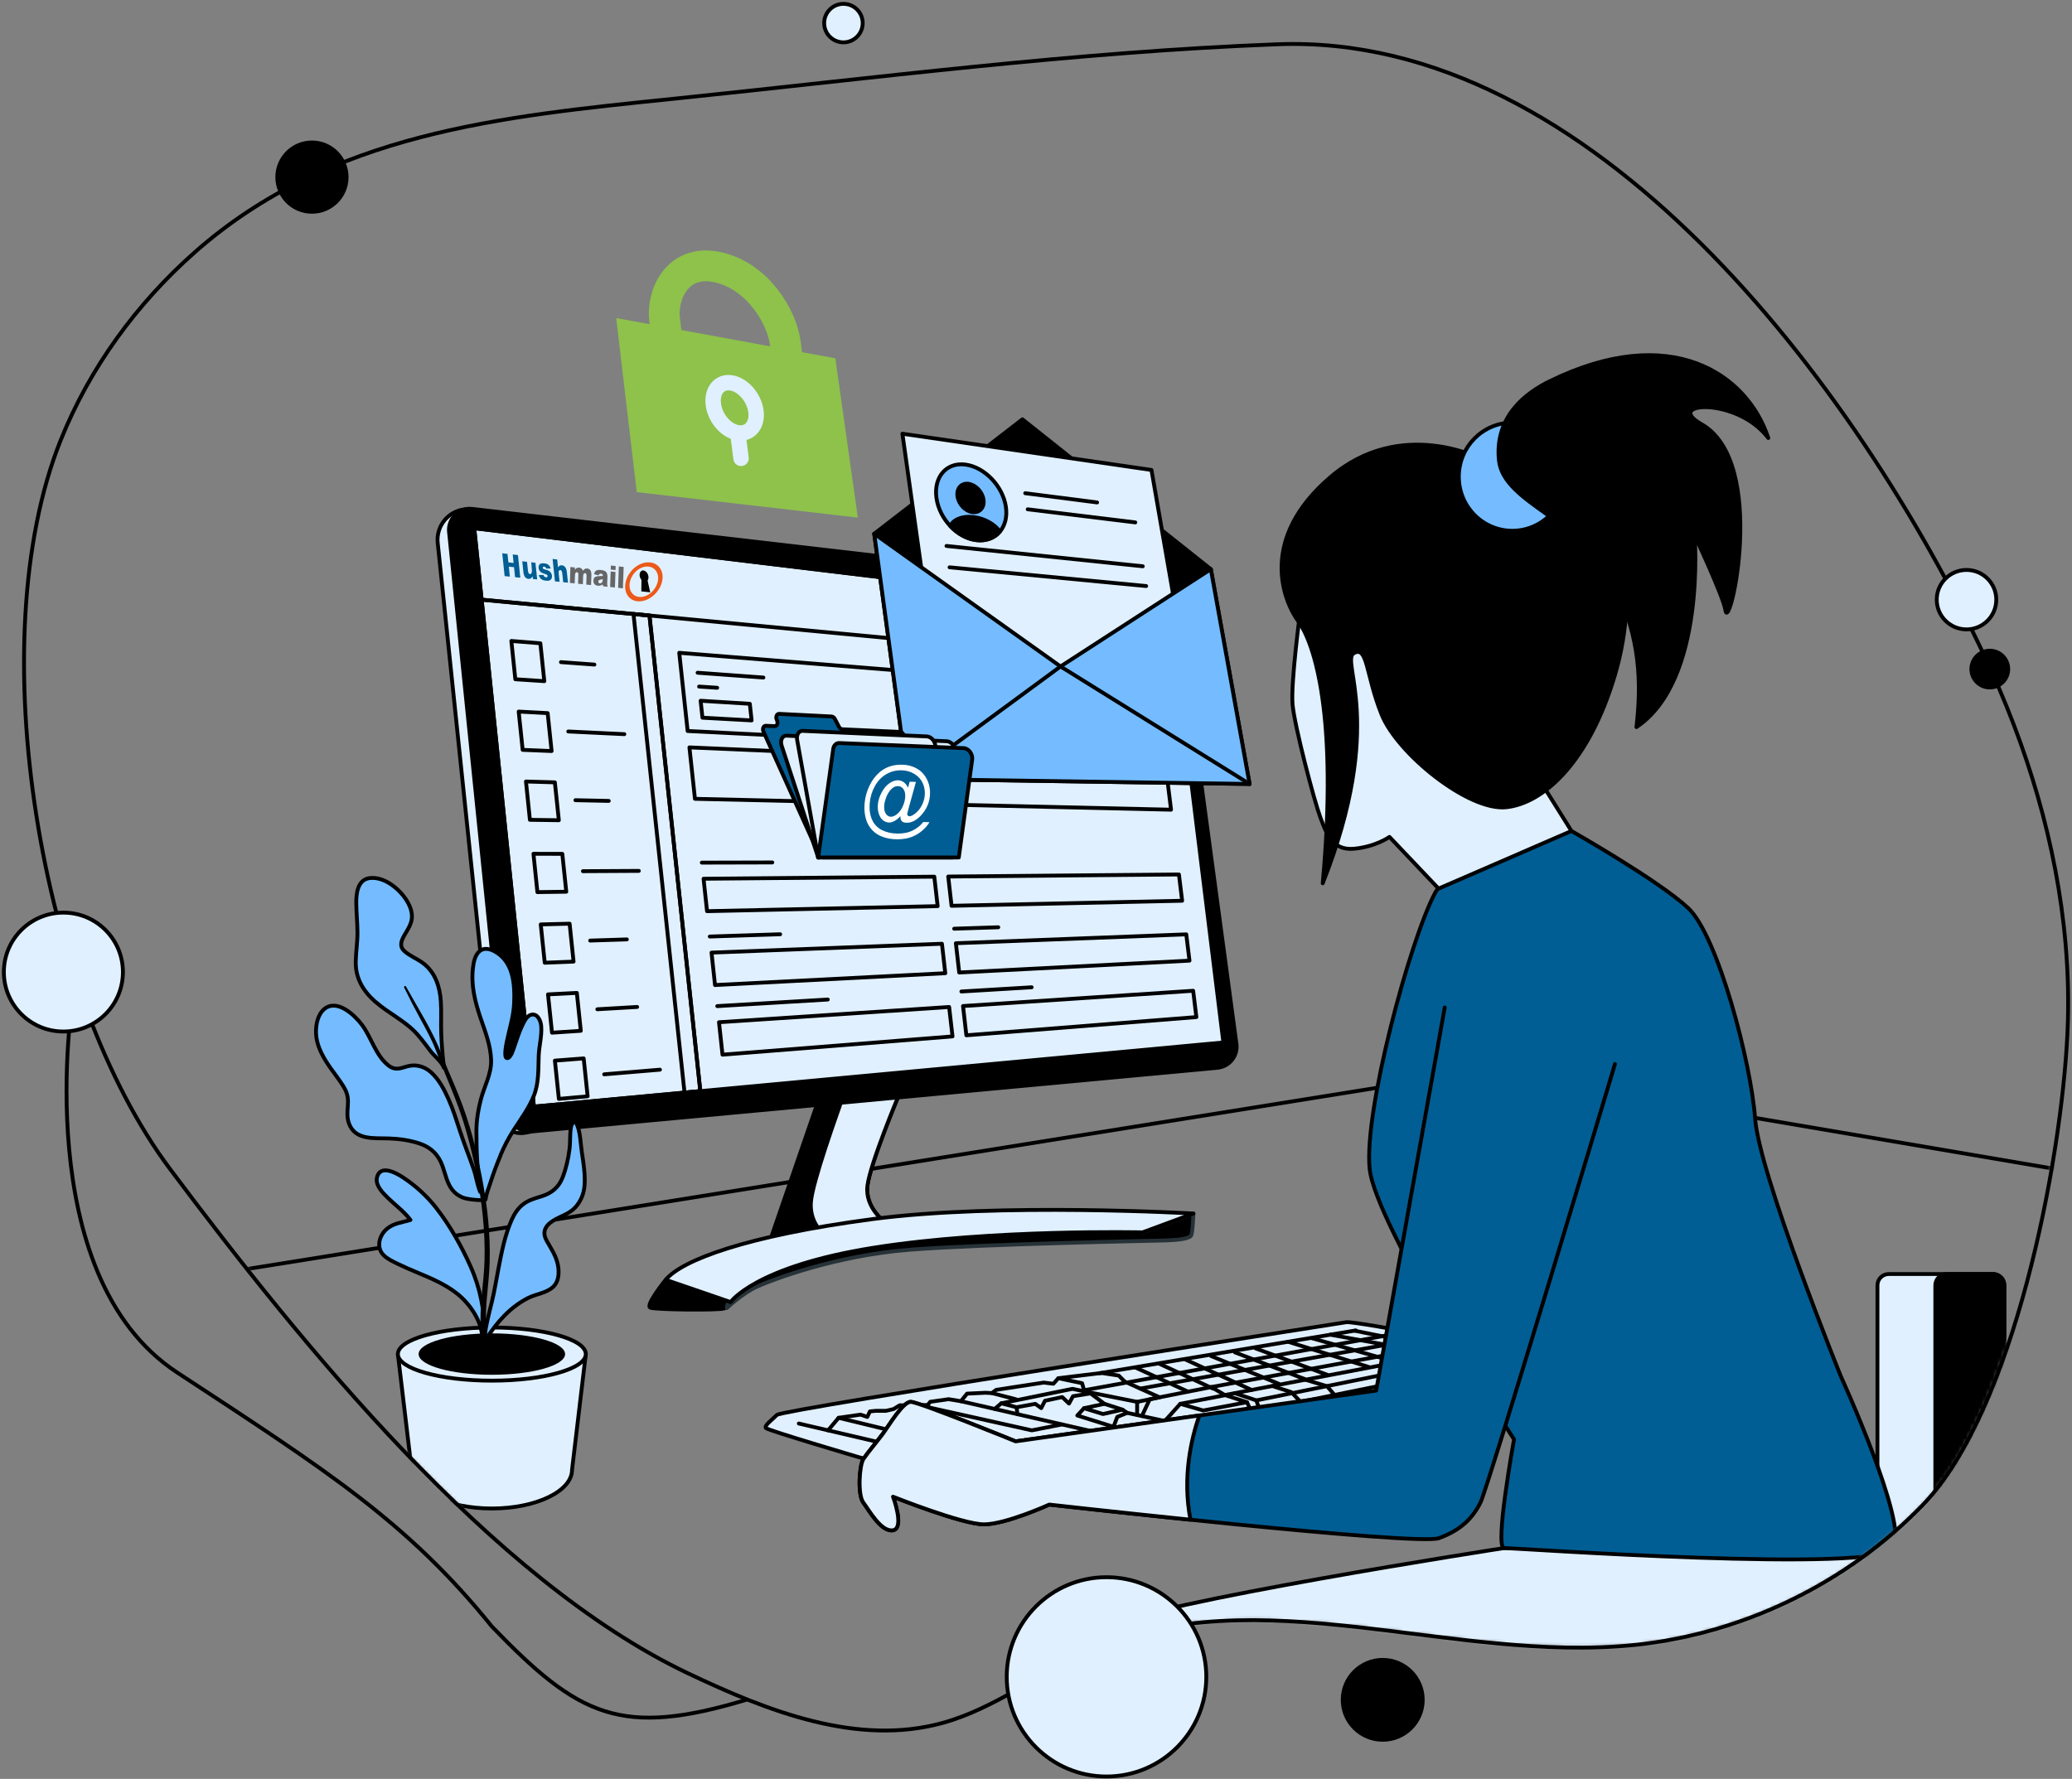 <svg width="538" height="462" viewBox="0 0 538 462" fill="none" xmlns="http://www.w3.org/2000/svg">
<rect x="0" y="0" width="538" height="462" fill="#808080" stroke="none"/>
<path d="M121.687 132.147L120.591 132.286C116.288 132.816 113.201 136.698 113.653 141.006L129.051 288.686C129.434 292.36 132.903 294.904 136.528 294.166L138.015 293.862L121.696 132.147H121.687Z" fill="#E0F0FF" stroke="black" stroke-linecap="round" stroke-linejoin="round"/>
<path d="M172.856 332.378C172.856 332.378 167.422 339.074 168.865 339.621C170.317 340.168 186.81 340.342 188.08 339.803C189.349 339.256 189.714 338.17 189.714 338.17L172.856 332.378Z" fill="black" stroke="black" stroke-linecap="round" stroke-linejoin="round"/>
<path d="M18.887 259.429C18.887 259.429 7.362 331.091 45.983 356.45C84.603 381.809 105.798 395.259 127.709 422.418C150.274 445.812 161.165 451.321 194.038 441.385" stroke="black" stroke-miterlimit="10"/>
<mask id="mask0_2366_511" style="mask-type:luminance" maskUnits="userSpaceOnUse" x="6" y="11" width="532" height="439">
<mask id="mask1_2366_511" style="mask-type:luminance" maskUnits="userSpaceOnUse" x="6" y="11" width="532" height="439">
<path d="M536.33 245.142C534.087 219.253 526.349 193.816 515.212 170.247C481.964 99.876 413.626 8.398 331.69 11.498C279.15 13.487 227.036 20.279 174.791 25.663C130.189 30.257 85.813 34.469 50.687 65.412C35.489 78.803 23.23 95.608 15.71 114.445C-5.226 166.804 10.424 258.612 44.245 303.736C78.066 348.87 127.624 410.304 178.582 434.56C199.362 444.451 222.671 453.613 244.842 447.447C258.492 443.652 269.934 434.429 282.889 428.697C326.482 409.392 377.04 432.102 424.468 427.212C452.647 424.303 479.652 411.163 499.31 390.798C522.793 366.464 535.244 302.06 536.817 268.304C537.183 260.574 537 252.845 536.33 245.159V245.142Z" fill="white"/>
</mask>
<g mask="url(#mask1_2366_511)">
<path d="M536.33 245.142C534.087 219.253 526.349 193.816 515.212 170.247C481.964 99.876 413.626 8.398 331.69 11.498C279.15 13.487 227.036 20.279 174.791 25.663C130.189 30.257 85.813 34.469 50.687 65.412C35.489 78.803 23.23 95.608 15.71 114.445C-5.226 166.804 10.424 258.612 44.245 303.736C78.066 348.87 127.624 410.304 178.582 434.56C199.362 444.451 222.671 453.613 244.842 447.447C258.492 443.652 269.934 434.429 282.889 428.697C326.482 409.392 377.04 432.102 424.468 427.212C452.647 424.303 479.652 411.163 499.31 390.798C522.793 366.464 535.244 302.06 536.817 268.304C537.183 260.574 537 252.845 536.33 245.159V245.142Z" fill="white"/>
</g>
</mask>
<g mask="url(#mask0_2366_511)">
<path d="M64.754 329.488L384.463 278.195L541.875 305.004" stroke="black" stroke-linecap="round" stroke-linejoin="round"/>
<path d="M222.805 378.406C222.805 378.406 256.018 387.107 259.052 386.899C262.086 386.699 397.571 357.971 398.588 357.363C399.597 356.755 401.223 353.516 401.223 353.516L396.363 351.692C396.363 351.692 351.812 342.99 349.578 343.398C347.352 343.806 203.156 366.056 201.738 367.472C200.321 368.887 198.295 370.303 198.904 370.911C199.513 371.519 222.805 378.397 222.805 378.397V378.406Z" fill="#E0F0FF" stroke="black" stroke-linecap="round" stroke-linejoin="round"/>
<path d="M207.414 369.712L254.964 380.828L395.917 352.282" stroke="black" stroke-linecap="round" stroke-linejoin="round"/>
<path d="M257.543 382.027L259.612 383.408L399.21 354.349" stroke="black" stroke-linecap="round" stroke-linejoin="round"/>
<path d="M215.008 371.484L217.747 368.227L253.089 376.816L253.246 379.361" stroke="black" stroke-linecap="round" stroke-linejoin="round"/>
<path d="M253.086 376.816L259.424 375.87L261.398 378.293" stroke="black" stroke-linecap="round" stroke-linejoin="round"/>
<path d="M262.008 377.91L262.608 375.8L267.99 374.506L269.807 376.556L270.563 374.28L283.44 371.71L285.335 373.976" stroke="black" stroke-linecap="round" stroke-linejoin="round"/>
<path d="M217.742 368.227L223.446 367.402L225.193 368.001L225.871 366.569L227.384 366.412H230.036L232.01 365.961L233.601 364.979H237.609L240.869 364.901L241.547 364.067L246.321 363.39L249.503 363.92L251.094 361.948L255.867 361.723L257.536 361.801L258.667 360.967L271.013 359.074L273.517 359.378L274.804 357.945L286.011 356.581L290.48 357.259L292.071 358.848" stroke="black" stroke-linecap="round" stroke-linejoin="round"/>
<path d="M292.068 358.848L301.093 362.904L295.25 364.085L281.617 361.366" stroke="black" stroke-linecap="round" stroke-linejoin="round"/>
<path d="M295.258 364.085V367.498" stroke="black" stroke-linecap="round" stroke-linejoin="round"/>
<path d="M302.454 369.061L292.681 366.942L290.099 368.001L289.125 370.572" stroke="black" stroke-linecap="round" stroke-linejoin="round"/>
<path d="M281.465 365.735L286.395 367.246L291.463 366.108L286.768 364.597L281.465 365.735Z" stroke="black" stroke-linecap="round" stroke-linejoin="round"/>
<path d="M281.465 365.735L279.727 367.628L289.125 370.572" stroke="black" stroke-linecap="round" stroke-linejoin="round"/>
<path d="M291.465 366.108L292.682 366.943" stroke="black" stroke-linecap="round" stroke-linejoin="round"/>
<path d="M283.438 371.71L249.504 363.92" stroke="black" stroke-linecap="round" stroke-linejoin="round"/>
<path d="M240.719 365.431L267.906 371.484L275.766 369.947" stroke="black" stroke-linecap="round" stroke-linejoin="round"/>
<path d="M296.496 367.767L298.531 363.416L314.502 360.237L318.032 362.313L382.745 349.998L388.778 351.032L390.926 353.038" stroke="black" stroke-linecap="round" stroke-linejoin="round"/>
<path d="M388.781 351.032L326.207 363.703L326.903 365.709" stroke="black" stroke-linecap="round" stroke-linejoin="round"/>
<path d="M330.352 359.968L335.281 361.558L337.342 363.703" stroke="black" stroke-linecap="round" stroke-linejoin="round"/>
<path d="M337.918 358.023L344.569 360.029L346.378 362.139" stroke="black" stroke-linecap="round" stroke-linejoin="round"/>
<path d="M371.656 352.143L377.273 353.455L378.586 354.566" stroke="black" stroke-linecap="round" stroke-linejoin="round"/>
<path d="M378.938 350.893L383.58 352.282L384.485 353.455" stroke="black" stroke-linecap="round" stroke-linejoin="round"/>
<path d="M302.07 369.486L306.461 364.597L312.417 366.325L323.78 364.18L318.033 362.313" stroke="black" stroke-linecap="round" stroke-linejoin="round"/>
<path d="M323.781 364.18L324.685 366.126" stroke="black" stroke-linecap="round" stroke-linejoin="round"/>
<path d="M326.206 363.703L320.59 361.827" stroke="black" stroke-linecap="round" stroke-linejoin="round"/>
<path d="M306.461 364.597L318.303 362.313" stroke="black" stroke-linecap="round" stroke-linejoin="round"/>
<path d="M258.289 365.926L259.976 364.458L263.949 365.483L264.184 367.289" stroke="black" stroke-linecap="round" stroke-linejoin="round"/>
<path d="M263.957 365.483L268.817 364.606L270.365 365.709L271.321 363.798L275.808 362.843L277.572 364.528L278.607 362.617L283.172 361.888L286.771 364.597" stroke="black" stroke-linecap="round" stroke-linejoin="round"/>
<path d="M259.984 364.458L278.46 360.706L281.625 361.366" stroke="black" stroke-linecap="round" stroke-linejoin="round"/>
<path d="M257.535 361.801L263.813 363.425" stroke="black" stroke-linecap="round" stroke-linejoin="round"/>
<path d="M274.809 357.945L280.964 359.239L281.399 360.785" stroke="black" stroke-linecap="round" stroke-linejoin="round"/>
<path d="M285.555 356.633L352.041 345.535" stroke="black" stroke-linecap="round" stroke-linejoin="round"/>
<path d="M281.617 361.045L362.093 346.455" stroke="black" stroke-linecap="round" stroke-linejoin="round"/>
<path d="M296.051 360.637L369.527 347.541" stroke="black" stroke-linecap="round" stroke-linejoin="round"/>
<path d="M314.508 360.237L376.864 348.852" stroke="black" stroke-linecap="round" stroke-linejoin="round"/>
<path d="M345.418 346.637L372.614 351.596" stroke="black" stroke-linecap="round" stroke-linejoin="round"/>
<path d="M351.82 345.621L376.634 350.65" stroke="black" stroke-linecap="round" stroke-linejoin="round"/>
<path d="M362.333 353.715L340.605 347.541" stroke="black" stroke-linecap="round" stroke-linejoin="round"/>
<path d="M355.394 355.027L334.449 348.47" stroke="black" stroke-linecap="round" stroke-linejoin="round"/>
<path d="M344.665 357.068L326.059 350.216" stroke="black" stroke-linecap="round" stroke-linejoin="round"/>
<path d="M338.754 358.162L320.652 351.232" stroke="black" stroke-linecap="round" stroke-linejoin="round"/>
<path d="M332.038 359.395L314.449 352.178" stroke="black" stroke-linecap="round" stroke-linejoin="round"/>
<path d="M324.972 360.993L307.879 353.125" stroke="black" stroke-linecap="round" stroke-linejoin="round"/>
<path d="M314.961 360.637L301.094 354.219" stroke="black" stroke-linecap="round" stroke-linejoin="round"/>
<path d="M308.471 361.436L294.82 355.166" stroke="black" stroke-linecap="round" stroke-linejoin="round"/>
<path d="M212.545 285.664L199.312 324.05L229.943 317.527C229.943 317.527 224.509 313.724 225.231 307.931C225.952 302.138 233.386 284.396 233.386 284.396L212.537 285.664H212.545Z" fill="black" stroke="black" stroke-linecap="round" stroke-linejoin="round"/>
<path d="M225.231 307.94C225.952 302.147 233.386 284.405 233.386 284.405L218.719 285.299C217.545 288.677 210.868 307.115 210.546 312.291C210.242 317.145 213.119 319.959 214.38 320.854L229.943 317.545C229.943 317.545 224.509 313.741 225.231 307.948V307.94Z" fill="#E0F0FF" stroke="black" stroke-linecap="round" stroke-linejoin="round"/>
<path d="M116.604 138.209L132.011 288.938C132.315 291.943 134.993 294.14 138.001 293.862L316.097 277.318C319.218 277.031 321.462 274.2 321.044 271.1L305.725 157.611C305.386 155.118 303.403 153.173 300.899 152.877L122.716 132.182C119.221 131.774 116.239 134.709 116.595 138.209H116.604Z" fill="black" stroke="black" stroke-linecap="round" stroke-linejoin="round"/>
<path d="M122.504 137.983L138.536 287.14L315.841 271.76L301.696 159.339L122.504 137.983Z" fill="#E0F0FF" stroke="black" stroke-linecap="round" stroke-linejoin="round"/>
<path d="M188.727 339.708C188.727 339.708 192.744 335.878 196.665 334.106C200.587 332.335 217.123 326.082 235.999 324.588C254.874 323.094 299.529 322.252 302.52 322.165C305.511 322.069 308.962 321.792 309.336 320.767C309.71 319.742 309.875 315.183 309.875 315.183L296.642 320.072L295.321 318.804C295.321 318.804 280.749 317.406 254.022 319.551C227.305 321.696 211.046 325.804 200.117 329.26C189.188 332.717 188.719 339.716 188.719 339.716L188.727 339.708Z" fill="black" stroke="#263238" stroke-linecap="round" stroke-linejoin="round"/>
<path d="M172.848 332.378L189.706 338.171C189.706 338.171 196.053 328.939 226.866 324.05C257.679 319.16 296.656 320.063 296.656 320.063L309.889 315.174C309.889 315.174 259.313 312.273 226.51 316.624C193.697 320.966 177.021 327.306 172.856 332.378H172.848Z" fill="#E0F0FF" stroke="black" stroke-linecap="round" stroke-linejoin="round"/>
<path d="M487.484 432.085V333.819C487.484 332.195 488.797 330.884 490.423 330.884H517.474C519.099 330.884 520.412 332.195 520.412 333.819V432.085H487.484Z" fill="#E0F0FF" stroke="black" stroke-linecap="round" stroke-linejoin="round"/>
<path d="M502.512 432.085V333.819C502.512 332.195 503.825 330.884 505.45 330.884H517.501C519.127 330.884 520.44 332.195 520.44 333.819V432.085H502.512Z" fill="black" stroke="black" stroke-linecap="round" stroke-linejoin="round"/>
<path d="M495.722 432.085H280.492C282.301 428.142 284.692 424.555 287.839 422.575C297.594 416.418 390.563 402.054 390.563 402.054L487.123 400.516L491.749 402.054C491.749 402.054 496.887 409.236 496.374 412.831C496.113 414.637 495.992 423.452 495.731 432.093L495.722 432.085Z" fill="#E0F0FF" stroke="black" stroke-linecap="round" stroke-linejoin="round"/>
<path d="M408.027 215.814C408.027 215.814 430.624 228.641 438.327 235.823C446.031 243.005 454.69 276.128 455.716 290.492C456.742 304.856 477.965 357.424 477.965 357.424C477.965 357.424 495.345 395.375 491.746 402.045C488.146 408.714 393.134 402.045 390.56 402.045C387.987 402.045 393.125 373.829 393.125 373.829C393.125 373.829 357.174 318.421 355.635 303.545C354.096 288.668 366.086 244.125 372.659 231.837C377.119 223.491 403.402 213.764 408.027 215.822V215.814Z" fill="#015E94" stroke="black" stroke-linecap="round" stroke-linejoin="round"/>
<path d="M337.67 158.357C337.67 158.357 335.106 177.341 335.619 182.986C336.132 188.631 341.27 208.128 342.809 212.227C344.348 216.335 345.887 220.946 351.538 220.434C357.189 219.922 360.78 217.36 360.78 217.36L373.526 230.786L408.034 215.822L400.331 203.508C400.331 203.508 405.982 194.276 407.521 178.878C409.06 163.489 400.331 146.042 389.028 139.373C377.726 132.703 358.215 135.265 352.564 139.885C346.913 144.505 337.67 158.357 337.67 158.357Z" fill="#E0F0FF" stroke="black" stroke-linecap="round" stroke-linejoin="round"/>
<path d="M384.919 119.363C384.919 119.363 363.862 108.073 345.369 123.984C326.876 139.885 333.04 155.795 337.152 161.431C341.265 167.076 347.447 185.826 343.447 229.405C359.871 187.884 347.942 171.688 351.533 169.638C355.132 167.589 354.611 175.283 358.723 185.539C362.836 195.796 381.32 210.681 391.084 209.656C400.839 208.632 412.655 197.854 419.332 175.283C426.009 152.712 421.384 128.595 409.055 120.901C396.726 113.206 384.911 119.363 384.911 119.363H384.919Z" fill="black" stroke="black" stroke-linecap="round" stroke-linejoin="round"/>
<path d="M392.679 137.853C400.352 137.853 406.572 131.566 406.572 123.81C406.572 116.054 400.352 109.767 392.679 109.767C385.006 109.767 378.785 116.054 378.785 123.81C378.785 131.566 385.006 137.853 392.679 137.853Z" fill="#74BCFF" stroke="black" stroke-linecap="round" stroke-linejoin="round"/>
<path d="M402.269 99.068C396.479 101.925 388.063 107.935 389.193 119.468C390.323 131.001 411.85 135.239 419.328 151.817C424.57 163.455 426.692 173.572 424.909 188.831C443.116 176.673 440.003 138.982 440.003 138.982C440.003 138.982 447.55 155.17 447.993 158.409C448.941 165.357 459.287 120.049 441.777 110.158C431.674 104.452 450.993 102.95 459.148 113.762C453.653 97.131 433.821 83.522 402.261 99.076L402.269 99.068Z" fill="black" stroke="black" stroke-linecap="round" stroke-linejoin="round"/>
<path d="M375.133 261.659L357.327 361.149L263.706 374.341C263.706 374.341 238.535 364.085 236.484 364.085C234.432 364.085 230.832 370.242 229.293 372.292C227.754 374.341 225.181 377.424 224.155 378.961C223.129 380.499 222.616 388.193 224.155 390.251C225.694 392.301 228.78 397.946 231.858 397.433C234.936 396.921 231.858 388.714 231.858 388.714C231.858 388.714 249.838 395.896 255.481 395.896C261.132 395.896 272.426 390.764 272.426 390.764C272.426 390.764 367.96 401.541 373.612 399.483C379.263 397.433 382.341 394.35 384.401 390.251C386.453 386.144 419.327 276.354 419.327 276.354" fill="#015E94"/>
<path d="M375.133 261.659L357.327 361.149L263.706 374.341C263.706 374.341 238.535 364.085 236.484 364.085C234.432 364.085 230.832 370.242 229.293 372.292C227.754 374.341 225.181 377.424 224.155 378.961C223.129 380.499 222.616 388.193 224.155 390.251C225.694 392.301 228.78 397.946 231.858 397.433C234.936 396.921 231.858 388.714 231.858 388.714C231.858 388.714 249.838 395.896 255.481 395.896C261.132 395.896 272.426 390.764 272.426 390.764C272.426 390.764 367.96 401.541 373.612 399.483C379.263 397.433 382.341 394.35 384.401 390.251C386.453 386.144 419.327 276.354 419.327 276.354" stroke="black" stroke-linecap="round" stroke-linejoin="round"/>
<path d="M229.291 372.292C230.83 370.242 234.43 364.085 236.482 364.085C238.534 364.085 263.704 374.341 263.704 374.341L311.41 367.619C309.35 373.542 306.941 383.651 309.115 394.698C289.213 392.648 272.442 390.764 272.442 390.764C272.442 390.764 261.139 395.896 255.496 395.896C249.845 395.896 231.874 388.714 231.874 388.714C231.874 388.714 234.952 396.921 231.874 397.433C228.796 397.946 225.709 392.301 224.17 390.251C222.632 388.202 223.145 380.507 224.17 378.961C225.196 377.424 227.77 374.341 229.309 372.292H229.291Z" fill="#E0F0FF" stroke="black" stroke-linecap="round" stroke-linejoin="round"/>
<path d="M138.634 287.401L317.652 270.744L303.88 158.991L123.141 137.185L138.634 287.401Z" fill="#E0F0FF" stroke="black" stroke-linecap="round" stroke-linejoin="round"/>
<path d="M141.329 176.908L133.808 176.413L132.773 166.469L140.303 167.068L141.329 176.908Z" stroke="black" stroke-linecap="round" stroke-linejoin="round"/>
<path d="M145.656 171.966L154.333 172.601" stroke="black" stroke-linecap="round" stroke-linejoin="round"/>
<path d="M143.226 195.058L135.714 194.754L134.68 184.81L142.2 185.21L143.226 195.058Z" fill="#E0F0FF" stroke="black" stroke-linecap="round" stroke-linejoin="round"/>
<path d="M147.551 189.978L162.114 190.673" stroke="black" stroke-linecap="round" stroke-linejoin="round"/>
<path d="M145.104 213.026L137.592 212.922L136.566 202.97L144.07 203.187L145.104 213.026Z" stroke="black" stroke-linecap="round" stroke-linejoin="round"/>
<path d="M149.41 207.824L158.061 208.007" stroke="black" stroke-linecap="round" stroke-linejoin="round"/>
<path d="M147.032 231.594L139.538 231.698L138.512 221.746L146.006 221.754L147.032 231.594Z" stroke="black" stroke-linecap="round" stroke-linejoin="round"/>
<path d="M195.16 187.103L182.396 186.4L181.918 181.997L194.69 182.787L195.16 187.103Z" stroke="black" stroke-linecap="round" stroke-linejoin="round"/>
<path d="M151.355 226.262L165.875 226.184" stroke="black" stroke-linecap="round" stroke-linejoin="round"/>
<path d="M181.133 174.719L198.217 175.97" stroke="black" stroke-linecap="round" stroke-linejoin="round"/>
<path d="M243.462 235.337L183.584 236.648L182.68 228.224L242.593 227.686L243.462 235.337Z" fill="#E0F0FF" stroke="black" stroke-linecap="round" stroke-linejoin="round"/>
<path d="M182.23 224.039L200.532 223.995" stroke="black" stroke-linecap="round" stroke-linejoin="round"/>
<path d="M306.946 233.939L247.076 235.25L246.207 227.651L306.111 227.113L306.946 233.939Z" fill="#E0F0FF" stroke="black" stroke-linecap="round" stroke-linejoin="round"/>
<path d="M245.446 252.758L185.654 255.833L184.75 247.409L244.576 245.107L245.446 252.758Z" fill="#E0F0FF" stroke="black" stroke-linecap="round" stroke-linejoin="round"/>
<path d="M184.297 243.232L202.573 242.641" stroke="black" stroke-linecap="round" stroke-linejoin="round"/>
<path d="M308.852 249.493L249.061 252.576L248.191 244.968L308.018 242.667L308.852 249.493Z" fill="#E0F0FF" stroke="black" stroke-linecap="round" stroke-linejoin="round"/>
<path d="M247.754 241.2L259.204 240.826" stroke="black" stroke-linecap="round" stroke-linejoin="round"/>
<path d="M247.322 269.172L187.6 273.914L186.688 265.49L246.444 261.53L247.322 269.172Z" fill="#E0F0FF" stroke="black" stroke-linecap="round" stroke-linejoin="round"/>
<path d="M186.242 261.304L214.934 259.593" stroke="black" stroke-linecap="round" stroke-linejoin="round"/>
<path d="M310.642 264.152L250.92 268.885L250.051 261.286L309.807 257.318L310.642 264.152Z" fill="#E0F0FF" stroke="black" stroke-linecap="round" stroke-linejoin="round"/>
<path d="M249.625 257.509L267.875 256.414" stroke="black" stroke-linecap="round" stroke-linejoin="round"/>
<path d="M181.523 178.314L186.218 178.627" stroke="black" stroke-linecap="round" stroke-linejoin="round"/>
<path d="M148.927 249.745L141.441 250.04L140.406 240.088L147.901 239.896L148.927 249.745Z" stroke="black" stroke-linecap="round" stroke-linejoin="round"/>
<path d="M153.242 244.282L162.763 243.978" stroke="black" stroke-linecap="round" stroke-linejoin="round"/>
<path d="M150.805 267.713L143.328 268.208L142.293 258.256L149.779 257.873L150.805 267.713Z" stroke="black" stroke-linecap="round" stroke-linejoin="round"/>
<path d="M155.105 262.121L165.434 261.521" stroke="black" stroke-linecap="round" stroke-linejoin="round"/>
<path d="M152.581 284.726L145.113 285.403L144.078 275.46L151.555 274.886L152.581 284.726Z" stroke="black" stroke-linecap="round" stroke-linejoin="round"/>
<path d="M156.879 279.02L171.355 277.813" stroke="black" stroke-linecap="round" stroke-linejoin="round"/>
<path d="M181.842 283.38L138.631 287.401L125.059 155.743L168.635 159.86L181.842 283.38Z" stroke="black" stroke-linecap="round" stroke-linejoin="round"/>
<path d="M303.88 158.991L123.141 137.185L125.062 155.743L305.575 172.8L303.88 158.991Z" stroke="black" stroke-linecap="round" stroke-linejoin="round"/>
<path d="M302.314 196.014L178.549 189.856L176.367 169.543L300.297 179.548L302.314 196.014Z" stroke="black" stroke-linecap="round" stroke-linejoin="round"/>
<path d="M304.063 210.291L180.446 207.468L179.012 194.112L302.733 199.461L304.063 210.291Z" stroke="black" stroke-linecap="round" stroke-linejoin="round"/>
<path d="M181.842 283.38L177.739 283.762L164.488 159.469L168.636 159.86L181.842 283.38Z" stroke="black" stroke-linecap="round" stroke-linejoin="round"/>
<path fill-rule="evenodd" clip-rule="evenodd" d="M130.419 143.698L131.775 143.854L132.001 146.06L133.358 146.208L133.131 144.002L134.488 144.158L135.096 150.046L133.74 149.907L133.471 147.311L132.114 147.163L132.384 149.76L131.027 149.621L130.41 143.698H130.419ZM139.461 150.489L138.374 150.376L138.305 149.673C138.166 149.942 137.957 150.124 137.792 150.229C137.627 150.333 137.418 150.368 137.166 150.342C136.827 150.307 136.54 150.142 136.322 149.847C136.096 149.551 135.957 149.117 135.896 148.544L135.609 145.774L136.844 145.912L137.096 148.309C137.122 148.587 137.2 148.778 137.287 148.9C137.374 149.022 137.487 149.091 137.626 149.108C137.774 149.126 137.887 149.056 137.966 148.917C138.044 148.778 138.148 148.509 138.105 148.118L137.939 146.034L139.026 146.156L139.478 150.489H139.461ZM139.887 149.352L141.104 149.325C141.174 149.525 141.261 149.673 141.365 149.768C141.469 149.864 141.591 149.916 141.748 149.933C141.913 149.951 142.035 149.916 142.122 149.829C142.182 149.768 142.208 149.682 142.2 149.577C142.191 149.456 142.13 149.36 142.035 149.282C141.965 149.23 141.774 149.152 141.487 149.056C141.043 148.909 140.739 148.787 140.557 148.683C140.383 148.579 140.226 148.422 140.087 148.205C139.948 147.988 139.87 147.754 139.844 147.493C139.817 147.206 139.844 146.963 139.948 146.772C140.052 146.581 140.209 146.442 140.409 146.364C140.617 146.286 140.904 146.269 141.269 146.303C141.652 146.347 141.948 146.416 142.139 146.52C142.33 146.616 142.495 146.755 142.634 146.937C142.774 147.12 142.904 147.354 143.008 147.641L141.843 147.667C141.8 147.528 141.739 147.415 141.661 147.345C141.556 147.25 141.435 147.189 141.296 147.18C141.156 147.172 141.061 147.18 141 147.25C140.939 147.311 140.922 147.389 140.93 147.484C140.939 147.589 140.991 147.675 141.078 147.736C141.165 147.797 141.348 147.866 141.626 147.936C142.043 148.04 142.365 148.162 142.574 148.292C142.791 148.422 142.956 148.596 143.087 148.813C143.217 149.03 143.295 149.265 143.321 149.508C143.347 149.751 143.321 149.994 143.226 150.211C143.139 150.437 142.982 150.602 142.748 150.715C142.521 150.828 142.2 150.863 141.774 150.819C141.183 150.758 140.748 150.602 140.47 150.35C140.191 150.098 140 149.76 139.887 149.334V149.352ZM143.478 145.166L144.678 145.305L144.895 147.354C145.043 147.137 145.191 146.998 145.347 146.911C145.504 146.833 145.695 146.798 145.921 146.824C146.26 146.859 146.538 147.024 146.764 147.319C146.99 147.615 147.129 148.04 147.19 148.605L147.477 151.332L146.234 151.201L145.982 148.839C145.956 148.57 145.895 148.379 145.808 148.257C145.721 148.136 145.608 148.066 145.469 148.058C145.321 148.04 145.208 148.101 145.13 148.24C145.052 148.379 145.034 148.648 145.078 149.039L145.295 151.106L144.095 150.984L143.487 145.174L143.478 145.166Z" fill="#005E93"/>
<path fill-rule="evenodd" clip-rule="evenodd" d="M162.832 154.432C161.641 152.304 162.615 149.074 165.015 147.25C167.414 145.435 170.336 145.704 171.535 147.814C172.727 149.925 171.753 153.095 169.344 154.927C166.945 156.768 164.023 156.56 162.832 154.441V154.432ZM163.893 153.72C164.841 155.361 167.084 155.492 168.901 154.041C170.718 152.591 171.422 150.107 170.466 148.474C169.518 146.842 167.275 146.677 165.449 148.11C163.632 149.56 162.928 152.078 163.884 153.72H163.893Z" fill="#EC5918"/>
<path fill-rule="evenodd" clip-rule="evenodd" d="M148.112 147.259L149.268 147.389L149.251 148.005C149.425 147.762 149.599 147.606 149.772 147.519C149.946 147.432 150.155 147.398 150.39 147.424C150.651 147.45 150.85 147.536 150.998 147.667C151.146 147.806 151.268 147.988 151.355 148.24C151.555 147.988 151.737 147.823 151.903 147.736C152.068 147.658 152.268 147.623 152.502 147.649C152.85 147.684 153.12 147.849 153.302 148.136C153.485 148.422 153.572 148.848 153.554 149.421L153.468 151.957L152.224 151.827L152.302 149.534C152.302 149.343 152.285 149.204 152.233 149.1C152.155 148.943 152.05 148.865 151.929 148.848C151.781 148.83 151.659 148.891 151.572 149.013C151.476 149.143 151.424 149.352 151.416 149.655L151.337 151.731L150.094 151.601L150.172 149.378C150.172 149.195 150.172 149.065 150.164 148.995C150.138 148.891 150.094 148.796 150.033 148.726C149.972 148.657 149.894 148.613 149.807 148.605C149.668 148.587 149.546 148.648 149.451 148.778C149.355 148.909 149.303 149.134 149.294 149.456L149.216 151.514L147.973 151.384L148.112 147.259ZM155.441 149.421L154.259 149.134C154.311 148.874 154.38 148.665 154.467 148.526C154.554 148.379 154.685 148.266 154.841 148.17C154.954 148.101 155.119 148.058 155.319 148.031C155.519 148.005 155.737 148.014 155.972 148.031C156.345 148.075 156.641 148.136 156.867 148.214C157.093 148.292 157.276 148.422 157.423 148.613C157.528 148.744 157.606 148.917 157.658 149.143C157.71 149.369 157.736 149.569 157.728 149.768L157.658 151.514C157.658 151.714 157.658 151.861 157.676 151.974C157.693 152.087 157.728 152.209 157.789 152.391L156.624 152.27C156.58 152.157 156.554 152.096 156.545 152.035C156.537 151.974 156.519 151.887 156.511 151.766C156.345 151.948 156.163 151.957 155.998 152.026C155.772 152.122 155.519 152.148 155.224 152.122C154.841 152.078 154.546 151.94 154.354 151.688C154.163 151.436 154.067 151.141 154.085 150.802C154.094 150.481 154.172 150.229 154.328 150.038C154.476 149.847 154.746 149.725 155.137 149.664C155.606 149.595 155.919 149.638 156.058 149.603C156.198 149.569 156.363 149.638 156.519 149.577C156.519 149.378 156.493 149.239 156.441 149.152C156.38 149.065 156.267 149.013 156.111 148.995C155.911 148.969 155.754 148.995 155.65 149.074C155.572 149.134 155.502 149.247 155.45 149.421H155.441ZM156.493 150.376C156.319 150.437 156.137 150.489 155.954 150.533C155.702 150.593 155.537 150.663 155.467 150.741C155.398 150.819 155.354 150.915 155.354 151.028C155.354 151.149 155.38 151.262 155.45 151.349C155.519 151.436 155.615 151.488 155.745 151.497C155.876 151.505 156.015 151.479 156.137 151.41C156.258 151.332 156.345 151.236 156.398 151.123C156.45 151.002 156.484 150.845 156.484 150.646V150.394L156.493 150.376ZM158.615 146.876L159.858 147.015L159.823 148.058L158.58 147.919L158.615 146.876ZM158.562 148.414L159.806 148.553L159.667 152.582L158.423 152.452L158.562 148.414ZM160.693 147.111L161.936 147.25L161.736 152.799L160.493 152.669L160.684 147.111H160.693Z" fill="#666666"/>
<path d="M167.384 151.08C168.01 151.149 168.454 150.55 168.367 149.742C168.28 148.935 167.697 148.231 167.071 148.162C166.445 148.092 166.002 148.692 166.089 149.499C166.176 150.307 166.75 151.019 167.384 151.08Z" fill="black"/>
<path fill-rule="evenodd" clip-rule="evenodd" d="M167.319 150.316L168.058 150.394L168.824 153.833L167.676 153.711L166.52 153.59L166.563 150.229L167.302 150.307L167.319 150.316Z" fill="black"/>
<path d="M227 138.622L265.473 108.904L314.396 147.828L227 138.622Z" fill="black" stroke="black" stroke-linecap="round" stroke-linejoin="round"/>
<path d="M324.456 203.608L235.625 202.314L227 138.622L314.396 147.828L324.456 203.608Z" fill="black" stroke="black" stroke-linecap="round" stroke-linejoin="round"/>
<path d="M298.981 122.061L234.312 112.647L243.329 176.764L309.093 180.151L298.981 122.061Z" fill="#E0F0FF" stroke="black" stroke-linecap="round" stroke-linejoin="round"/>
<path d="M227 138.622L275.367 173.091L314.396 147.828L324.456 203.608L235.625 202.314L227 138.622Z" fill="#74BCFF" stroke="black" stroke-linecap="round" stroke-linejoin="round"/>
<path d="M235.629 202.314L275.371 173.091L324.46 203.608" stroke="black" stroke-linecap="round" stroke-linejoin="round"/>
<path d="M284.866 130.493L266.199 128.096" stroke="black" stroke-linecap="round" stroke-linejoin="round"/>
<path d="M294.787 135.678L266.852 132.274" stroke="black" stroke-linecap="round" stroke-linejoin="round"/>
<path d="M296.724 147.072L245.758 141.792" stroke="black" stroke-linecap="round" stroke-linejoin="round"/>
<path d="M297.603 152.205L246.559 147.341" stroke="black" stroke-linecap="round" stroke-linejoin="round"/>
<path d="M243.158 129.382C243.949 134.879 248.627 139.76 253.617 140.298C258.608 140.828 261.99 136.929 261.173 131.579C260.355 126.229 255.678 121.34 250.713 120.662C245.749 119.985 242.367 123.884 243.158 129.382Z" fill="#74BCFF" stroke="black" stroke-linecap="round" stroke-linejoin="round"/>
<path d="M248.617 128.913C248.913 130.954 250.669 132.795 252.538 133.012C254.407 133.229 255.677 131.77 255.372 129.746C255.068 127.723 253.312 125.891 251.451 125.647C249.591 125.404 248.321 126.872 248.617 128.913Z" fill="black" stroke="black" stroke-linecap="round" stroke-linejoin="round"/>
<path d="M253.619 140.298C251.089 140.029 248.646 138.648 246.742 136.633C247.507 134.94 249.811 133.941 252.733 134.28C255.654 134.618 258.332 136.173 259.627 138.066C258.262 139.69 256.15 140.567 253.619 140.298Z" fill="black" stroke="black" stroke-linecap="round" stroke-linejoin="round"/>
<path d="M217.824 188.745L216.799 186.756C216.599 186.365 216.251 186.104 215.912 186.087L202.331 185.401C201.67 185.366 201.34 186.226 201.722 186.999C202.105 187.763 201.783 188.623 201.114 188.597L198.879 188.493C198.236 188.467 197.906 189.274 198.245 190.039L212.669 222.006C212.86 222.423 213.225 222.701 213.59 222.701H247.359C247.985 222.701 248.324 221.963 248.011 221.259L234.622 190.846C234.431 190.412 234.057 190.108 233.683 190.091L218.711 189.405C218.364 189.387 218.024 189.135 217.824 188.745Z" fill="#015E94" stroke="black" stroke-linecap="round" stroke-linejoin="round"/>
<path d="M245.832 192.514L213.567 191.115C212.758 191.081 212.115 191.697 211.984 192.653L212.445 222.701L244.528 221.068L248.023 195.51C248.214 194.086 247.101 192.566 245.823 192.514H245.832Z" fill="#E0F0FF" stroke="black" stroke-linecap="round" stroke-linejoin="round"/>
<path d="M236.474 192.444L204.2 191.063C204.157 191.063 204.113 191.063 204.07 191.063C203.061 191.115 202.54 192.375 202.948 193.634L212.443 222.701L235.109 221.39L238.674 195.484C238.874 194.042 237.761 192.505 236.483 192.444H236.474Z" fill="#E0F0FF" stroke="black" stroke-linecap="round" stroke-linejoin="round"/>
<path d="M240.667 191.263L208.411 189.821C208.367 189.821 208.324 189.821 208.28 189.821C207.324 189.865 206.759 190.942 206.976 192.158L212.454 222.701L239.337 220.017L242.867 194.285C243.067 192.852 241.954 191.324 240.676 191.263H240.667Z" fill="#E0F0FF" stroke="black" stroke-linecap="round" stroke-linejoin="round"/>
<path d="M250.219 194.303L217.936 192.983C217.128 192.948 216.484 193.564 216.354 194.511L212.441 222.701H248.949L252.427 197.281C252.618 195.866 251.505 194.355 250.227 194.303H250.219Z" fill="#015E94" stroke="black" stroke-linecap="round" stroke-linejoin="round"/>
<path d="M173.35 89.489L172.573 83.128C171.753 76.433 175.93 67.259 186.097 69.35C196.847 71.561 203.02 82.492 203.884 88.95L204.704 95.084C204.769 95.58 204.294 95.903 203.625 95.785L174.71 90.653C174.052 90.535 173.458 90.028 173.393 89.5H173.35V89.489Z" stroke="#8EC24B" stroke-width="8" stroke-linecap="round" stroke-linejoin="round"/>
<path d="M216.89 93.057L160 82.611L165.332 127.815L222.74 134.437L216.901 93.057H216.89Z" fill="#8EC24B"/>
<path d="M192.415 119.039L191.605 112.711" stroke="#E0F0FF" stroke-width="4" stroke-linecap="round"/>
<path d="M191.579 112.398C194.633 112.872 196.749 110.371 196.284 106.824C195.82 103.278 192.982 99.968 189.927 99.45C186.873 98.933 184.768 101.423 185.222 105.024C185.675 108.625 188.524 111.924 191.579 112.398Z" stroke="#E0F0FF" stroke-width="4"/>
<path fill-rule="evenodd" clip-rule="evenodd" d="M233.774 211.976C233.34 212.479 232.862 212.879 232.349 213.174C231.836 213.478 231.331 213.626 230.844 213.617C230.305 213.617 229.792 213.426 229.314 213.07C228.836 212.705 228.471 212.158 228.21 211.42C227.949 210.682 227.862 209.874 227.932 208.997C228.019 207.92 228.358 206.843 228.94 205.775C229.523 204.715 230.201 203.916 230.975 203.395C231.749 202.883 232.488 202.631 233.175 202.648C233.705 202.666 234.192 202.831 234.644 203.143C235.096 203.465 235.47 203.942 235.765 204.568L236.209 203.022L237.826 203.065L235.965 209.77C235.705 210.708 235.574 211.22 235.566 211.324C235.548 211.507 235.6 211.663 235.713 211.802C235.826 211.932 235.974 212.002 236.148 212.002C236.47 212.002 236.913 211.811 237.461 211.411C238.2 210.89 238.809 210.187 239.287 209.292C239.765 208.406 240.043 207.486 240.121 206.539C240.208 205.427 240.034 204.385 239.6 203.413C239.165 202.431 238.452 201.641 237.47 201.033C236.496 200.425 235.383 200.095 234.14 200.06C232.722 200.017 231.392 200.338 230.166 201.042C228.932 201.745 227.932 202.779 227.175 204.142C226.41 205.506 225.967 206.991 225.828 208.58C225.689 210.247 225.889 211.68 226.436 212.896C226.984 214.112 227.845 215.007 229.019 215.597C230.192 216.179 231.523 216.474 233.018 216.492C234.609 216.509 235.965 216.222 237.096 215.632C238.217 215.05 239.087 214.338 239.687 213.504L241.33 213.521C240.965 214.216 240.374 214.928 239.556 215.649C238.748 216.37 237.8 216.943 236.731 217.36C235.661 217.777 234.383 217.985 232.922 217.977C231.575 217.968 230.349 217.768 229.245 217.369C228.141 216.978 227.219 216.387 226.48 215.597C225.741 214.807 225.219 213.904 224.897 212.887C224.498 211.594 224.358 210.195 224.489 208.71C224.628 207.051 225.063 205.48 225.793 204.003C226.689 202.188 227.854 200.825 229.288 199.895C230.723 198.975 232.409 198.549 234.348 198.61C235.852 198.662 237.165 199.044 238.304 199.756C239.443 200.469 240.304 201.502 240.887 202.848C241.382 204.012 241.573 205.262 241.46 206.609C241.304 208.537 240.547 210.23 239.191 211.715C237.974 213.044 236.713 213.704 235.4 213.686C234.983 213.686 234.653 213.608 234.409 213.461C234.166 213.313 233.992 213.113 233.896 212.844C233.827 212.67 233.801 212.375 233.792 211.967L233.774 211.976ZM229.592 209.162C229.514 210.091 229.653 210.812 230.001 211.333C230.349 211.854 230.784 212.115 231.288 212.123C231.627 212.123 231.992 212.019 232.392 211.802C232.783 211.576 233.175 211.255 233.548 210.812C233.931 210.378 234.253 209.813 234.531 209.136C234.809 208.458 234.974 207.781 235.026 207.095C235.105 206.183 234.957 205.471 234.592 204.959C234.227 204.446 233.748 204.177 233.166 204.168C232.775 204.16 232.401 204.255 232.044 204.464C231.688 204.672 231.323 205.019 230.957 205.497C230.601 205.975 230.288 206.556 230.036 207.251C229.784 207.946 229.636 208.58 229.584 209.162H229.592Z" fill="white"/>
<path d="M103.312 351.675L106.886 381.732C106.886 387.281 116.206 391.78 127.709 391.78C139.212 391.78 148.532 387.281 148.532 381.732L152.105 351.675H103.312Z" fill="#E0F0FF" stroke="black" stroke-linecap="round" stroke-linejoin="round"/>
<path d="M127.709 358.579C141.183 358.579 152.105 355.488 152.105 351.675C152.105 347.862 141.183 344.771 127.709 344.771C114.235 344.771 103.312 347.862 103.312 351.675C103.312 355.488 114.235 358.579 127.709 358.579Z" fill="#E0F0FF" stroke="black" stroke-linecap="round" stroke-linejoin="round"/>
<path d="M127.71 357.051C138.211 357.051 146.725 354.644 146.725 351.675C146.725 348.706 138.211 346.299 127.71 346.299C117.208 346.299 108.695 348.706 108.695 351.675C108.695 354.644 117.208 357.051 127.71 357.051Z" fill="black"/>
<path d="M97.52 260.209C101.016 263.275 105.432 265.246 108.493 268.79C109.701 270.188 110.779 271.673 111.901 273.132C112.718 274.2 114.892 275.963 115.24 277.301C115.396 277.891 115.361 277.092 115.205 276.502C115.205 276.476 115.187 276.45 115.179 276.432C114.874 273.723 114.657 271.004 114.561 268.277C114.466 265.559 114.64 262.832 114.466 260.114C114.222 256.284 113.031 252.576 109.893 250.179C108.362 249.006 106.389 248.294 104.98 246.992C103.641 245.758 104.18 244.343 104.963 242.962C105.702 241.677 106.589 240.409 106.876 238.924C107.197 237.239 106.563 235.493 105.711 234.06C103.885 231.003 99.842 227.59 96.016 228.051C92.825 228.433 92.46 232.115 92.504 234.677C92.547 237.169 92.799 239.653 92.817 242.146C92.843 244.708 92.408 247.217 92.365 249.771C92.304 254.113 94.312 257.413 97.503 260.218L97.52 260.209Z" fill="#74BCFF" stroke="black" stroke-linecap="round" stroke-linejoin="round"/>
<path d="M129.956 300.019C130.93 297.701 132.042 295.538 133.416 293.436C135.294 290.545 137.381 287.731 138.65 284.5C139.937 281.2 139.754 277.665 139.876 274.183C139.972 271.63 140.728 269.076 140.528 266.514C140.433 265.281 139.72 263.301 138.128 263.501C136.885 263.657 136.155 265.194 135.677 266.176C134.842 267.887 134.268 269.71 133.651 271.499C133.407 272.203 133.181 272.915 132.877 273.592C132.703 273.983 132.138 274.947 131.608 274.817C130.703 274.591 131.521 270.9 131.66 270.249C132.338 266.966 133.355 263.918 133.494 260.539C133.703 255.641 133.32 249.814 128.521 247.139C127.269 246.436 125.678 246.019 124.487 247.07C123.313 248.103 122.983 249.892 122.809 251.369C122.27 255.893 123.339 260.175 124.791 264.43C125.991 267.939 127.417 271.569 127.521 275.321C127.626 278.933 125.739 282.138 124.852 285.56C123.444 291.005 123.731 293.888 123.731 295.651C123.722 297.857 123.8 300.045 123.965 302.251C124.113 304.275 124.287 306.298 124.539 308.313C124.591 308.721 124.635 309.147 124.687 309.572C123.904 307.696 123.635 305.551 122.992 303.676C121.844 300.332 120.514 297.058 119.418 293.688C118.505 290.909 117.653 288.113 116.453 285.447C115.332 282.946 113.967 280.297 111.871 278.456C110.602 277.344 109.063 276.693 107.368 276.71C106.281 276.71 105.307 277.092 104.272 277.37C102.994 277.709 101.995 277.587 100.943 276.788C97.508 274.148 96.465 269.424 93.918 266.08C92.022 263.588 87.518 259.341 84.206 262.059C82.45 263.501 81.963 266.289 82.058 268.416C82.171 271.091 83.345 273.549 84.745 275.781C86.232 278.16 88.144 280.297 89.509 282.746C90.318 284.196 90.44 285.577 90.318 287.21C90.196 288.747 90.066 290.232 90.588 291.717C92.161 296.172 97.082 295.547 100.908 295.668C103.586 295.747 106.455 296.146 108.994 297.006C111.932 297.996 113.845 299.906 114.888 302.807C115.645 304.909 116.053 307.288 117.488 309.077C118.157 309.92 119.053 310.536 120.027 310.971C121.522 311.631 126.069 311.917 126.104 311.5C126.217 310.111 126.878 308.643 127.287 307.323C128.06 304.848 128.973 302.442 129.973 300.054L129.956 300.019Z" fill="#74BCFF" stroke="black" stroke-linecap="round" stroke-linejoin="round"/>
<path d="M151.07 299.177C150.679 296.632 150.749 293.827 149.54 291.491C149.453 291.326 149.227 291.283 149.071 291.37C148.21 291.847 148.167 293.245 148.097 294.096C147.984 295.512 148.071 296.936 147.888 298.352C147.584 300.836 147.01 303.398 146.106 305.742C145.089 308.391 143.245 309.894 140.568 310.719C138.846 311.248 137.159 311.709 135.725 312.855C134.438 313.88 133.543 315.287 132.882 316.772C131.091 320.775 130.239 325.257 129.413 329.538C128.856 332.421 128.395 335.313 127.7 338.17C126.996 341.019 126.248 343.859 125.848 346.768C125.778 346.916 125.709 347.063 125.648 347.211C125.465 347.645 126.144 347.88 126.378 347.524C129.143 343.268 132.508 339.456 137.107 337.111C139.185 336.051 141.941 335.834 143.672 334.176C144.984 332.908 145.167 330.98 144.976 329.26C144.715 327.002 143.637 325.144 142.506 323.216C141.889 322.156 141.15 321.027 141.402 319.742C141.637 318.526 142.646 317.64 143.645 317.015C145.558 315.834 147.793 315.295 149.358 313.593C150.81 312.004 151.618 310.033 151.775 307.896C151.992 305.048 151.496 301.991 151.062 299.186L151.07 299.177Z" fill="#74BCFF" stroke="black" stroke-linecap="round" stroke-linejoin="round"/>
<path d="M113.371 313.854C110.928 310.71 107.989 308.009 104.668 305.812C102.903 304.64 98.73 302.321 97.886 305.786C97.391 307.818 99.382 309.807 100.686 311.083C102.651 312.994 104.92 314.644 106.581 316.841C104.529 317.493 102.381 317.623 100.599 319.038C98.486 320.715 97.538 323.954 99.634 326.012C100.651 327.011 102.007 327.627 103.277 328.244C104.929 329.043 106.607 329.764 108.302 330.476C111.954 332.004 115.658 333.55 118.779 336.051C121.952 338.596 124.943 342.904 125.195 347.055C125.221 347.454 125.065 347.089 125.308 346.907C125.439 347.02 125.873 346.812 125.873 346.586C125.813 340.42 124.7 334.549 122.178 328.904C119.84 323.667 116.892 318.396 113.371 313.862V313.854Z" fill="#74BCFF" stroke="black" stroke-linecap="round" stroke-linejoin="round"/>
<path d="M104.944 256.475C106.291 259.263 107.7 261.99 109.195 264.717C110.63 267.339 112.073 269.936 113.143 272.733C114.464 276.172 115.855 279.567 117.255 282.972C118.707 286.515 120.011 290.128 121.054 293.819C123.089 301.018 124.602 308.426 125.358 315.877C125.741 319.664 125.915 323.476 125.81 327.28C125.732 330.25 125.393 333.194 125.115 336.156C124.828 339.23 124.61 342.348 124.871 345.431C125.089 348.01 125.497 351.084 127.506 352.925C127.897 353.29 128.453 352.839 128.227 352.37C125.845 347.489 125.975 342.165 126.436 336.868C126.688 333.95 127.036 331.04 127.132 328.105C127.254 324.371 127.114 320.636 126.758 316.919C126.062 309.616 124.61 302.39 122.715 295.304C121.741 291.674 120.541 288.104 119.159 284.613C117.777 281.104 116.168 277.7 114.829 274.174C112.395 267.8 108.7 262.155 105.413 256.215C105.239 255.902 104.796 256.18 104.944 256.484V256.475Z" fill="black"/>
</g>
<path d="M536.33 245.142C534.087 219.253 526.349 193.816 515.212 170.247C481.964 99.876 413.626 8.398 331.69 11.498C279.15 13.487 227.036 20.278 174.791 25.663C130.189 30.257 85.813 34.469 50.687 65.412C35.489 78.803 23.23 95.608 15.71 114.445C-5.226 166.804 10.424 258.612 44.245 303.736C78.066 348.87 127.624 410.304 178.582 434.559C199.362 444.451 222.671 453.613 244.842 447.447C258.492 443.652 269.934 434.429 282.889 428.697C326.482 409.392 377.04 432.102 424.468 427.212C452.647 424.303 479.652 411.163 499.31 390.798C522.793 366.464 535.244 302.06 536.817 268.304C537.183 260.574 537 252.845 536.33 245.159V245.142Z" stroke="black" stroke-miterlimit="10"/>
<path d="M81 55C85.971 55 90 50.971 90 46C90 41.029 85.971 37 81 37C76.029 37 72 41.029 72 46C72 50.971 76.029 55 81 55Z" fill="black" stroke="black" stroke-linecap="round" stroke-linejoin="round"/>
<path d="M219 11C221.761 11 224 8.761 224 6C224 3.239 221.761 1 219 1C216.239 1 214 3.239 214 6C214 8.761 216.239 11 219 11Z" fill="#E0F0FF" stroke="black" stroke-linecap="round" stroke-linejoin="round"/>
<path d="M516.657 178.549C519.298 178.549 521.439 176.41 521.439 173.772C521.439 171.134 519.298 168.996 516.657 168.996C514.016 168.996 511.875 171.134 511.875 173.772C511.875 176.41 514.016 178.549 516.657 178.549Z" fill="black" stroke="black" stroke-linecap="round" stroke-linejoin="round"/>
<path d="M359.027 451.85C364.765 451.85 369.416 447.204 369.416 441.472C369.416 435.741 364.765 431.094 359.027 431.094C353.288 431.094 348.637 435.741 348.637 441.472C348.637 447.204 353.288 451.85 359.027 451.85Z" fill="black" stroke="black" stroke-linecap="round" stroke-linejoin="round"/>
<path d="M16.459 267.903C24.996 267.903 31.917 260.99 31.917 252.462C31.917 243.934 24.996 237.021 16.459 237.021C7.921 237.021 1 243.934 1 252.462C1 260.99 7.921 267.903 16.459 267.903Z" fill="#E0F0FF" stroke="black" stroke-linecap="round" stroke-linejoin="round"/>
<path d="M510.608 163.464C514.877 163.464 518.338 160.007 518.338 155.743C518.338 151.479 514.877 148.023 510.608 148.023C506.339 148.023 502.879 151.479 502.879 155.743C502.879 160.007 506.339 163.464 510.608 163.464Z" fill="#E0F0FF" stroke="black" stroke-linecap="round" stroke-linejoin="round"/>
<path d="M287.308 461.386C301.617 461.386 313.217 449.799 313.217 435.506C313.217 421.213 301.617 409.626 287.308 409.626C272.998 409.626 261.398 421.213 261.398 435.506C261.398 449.799 272.998 461.386 287.308 461.386Z" fill="#E0F0FF" stroke="black" stroke-linecap="round" stroke-linejoin="round"/>
</svg>
